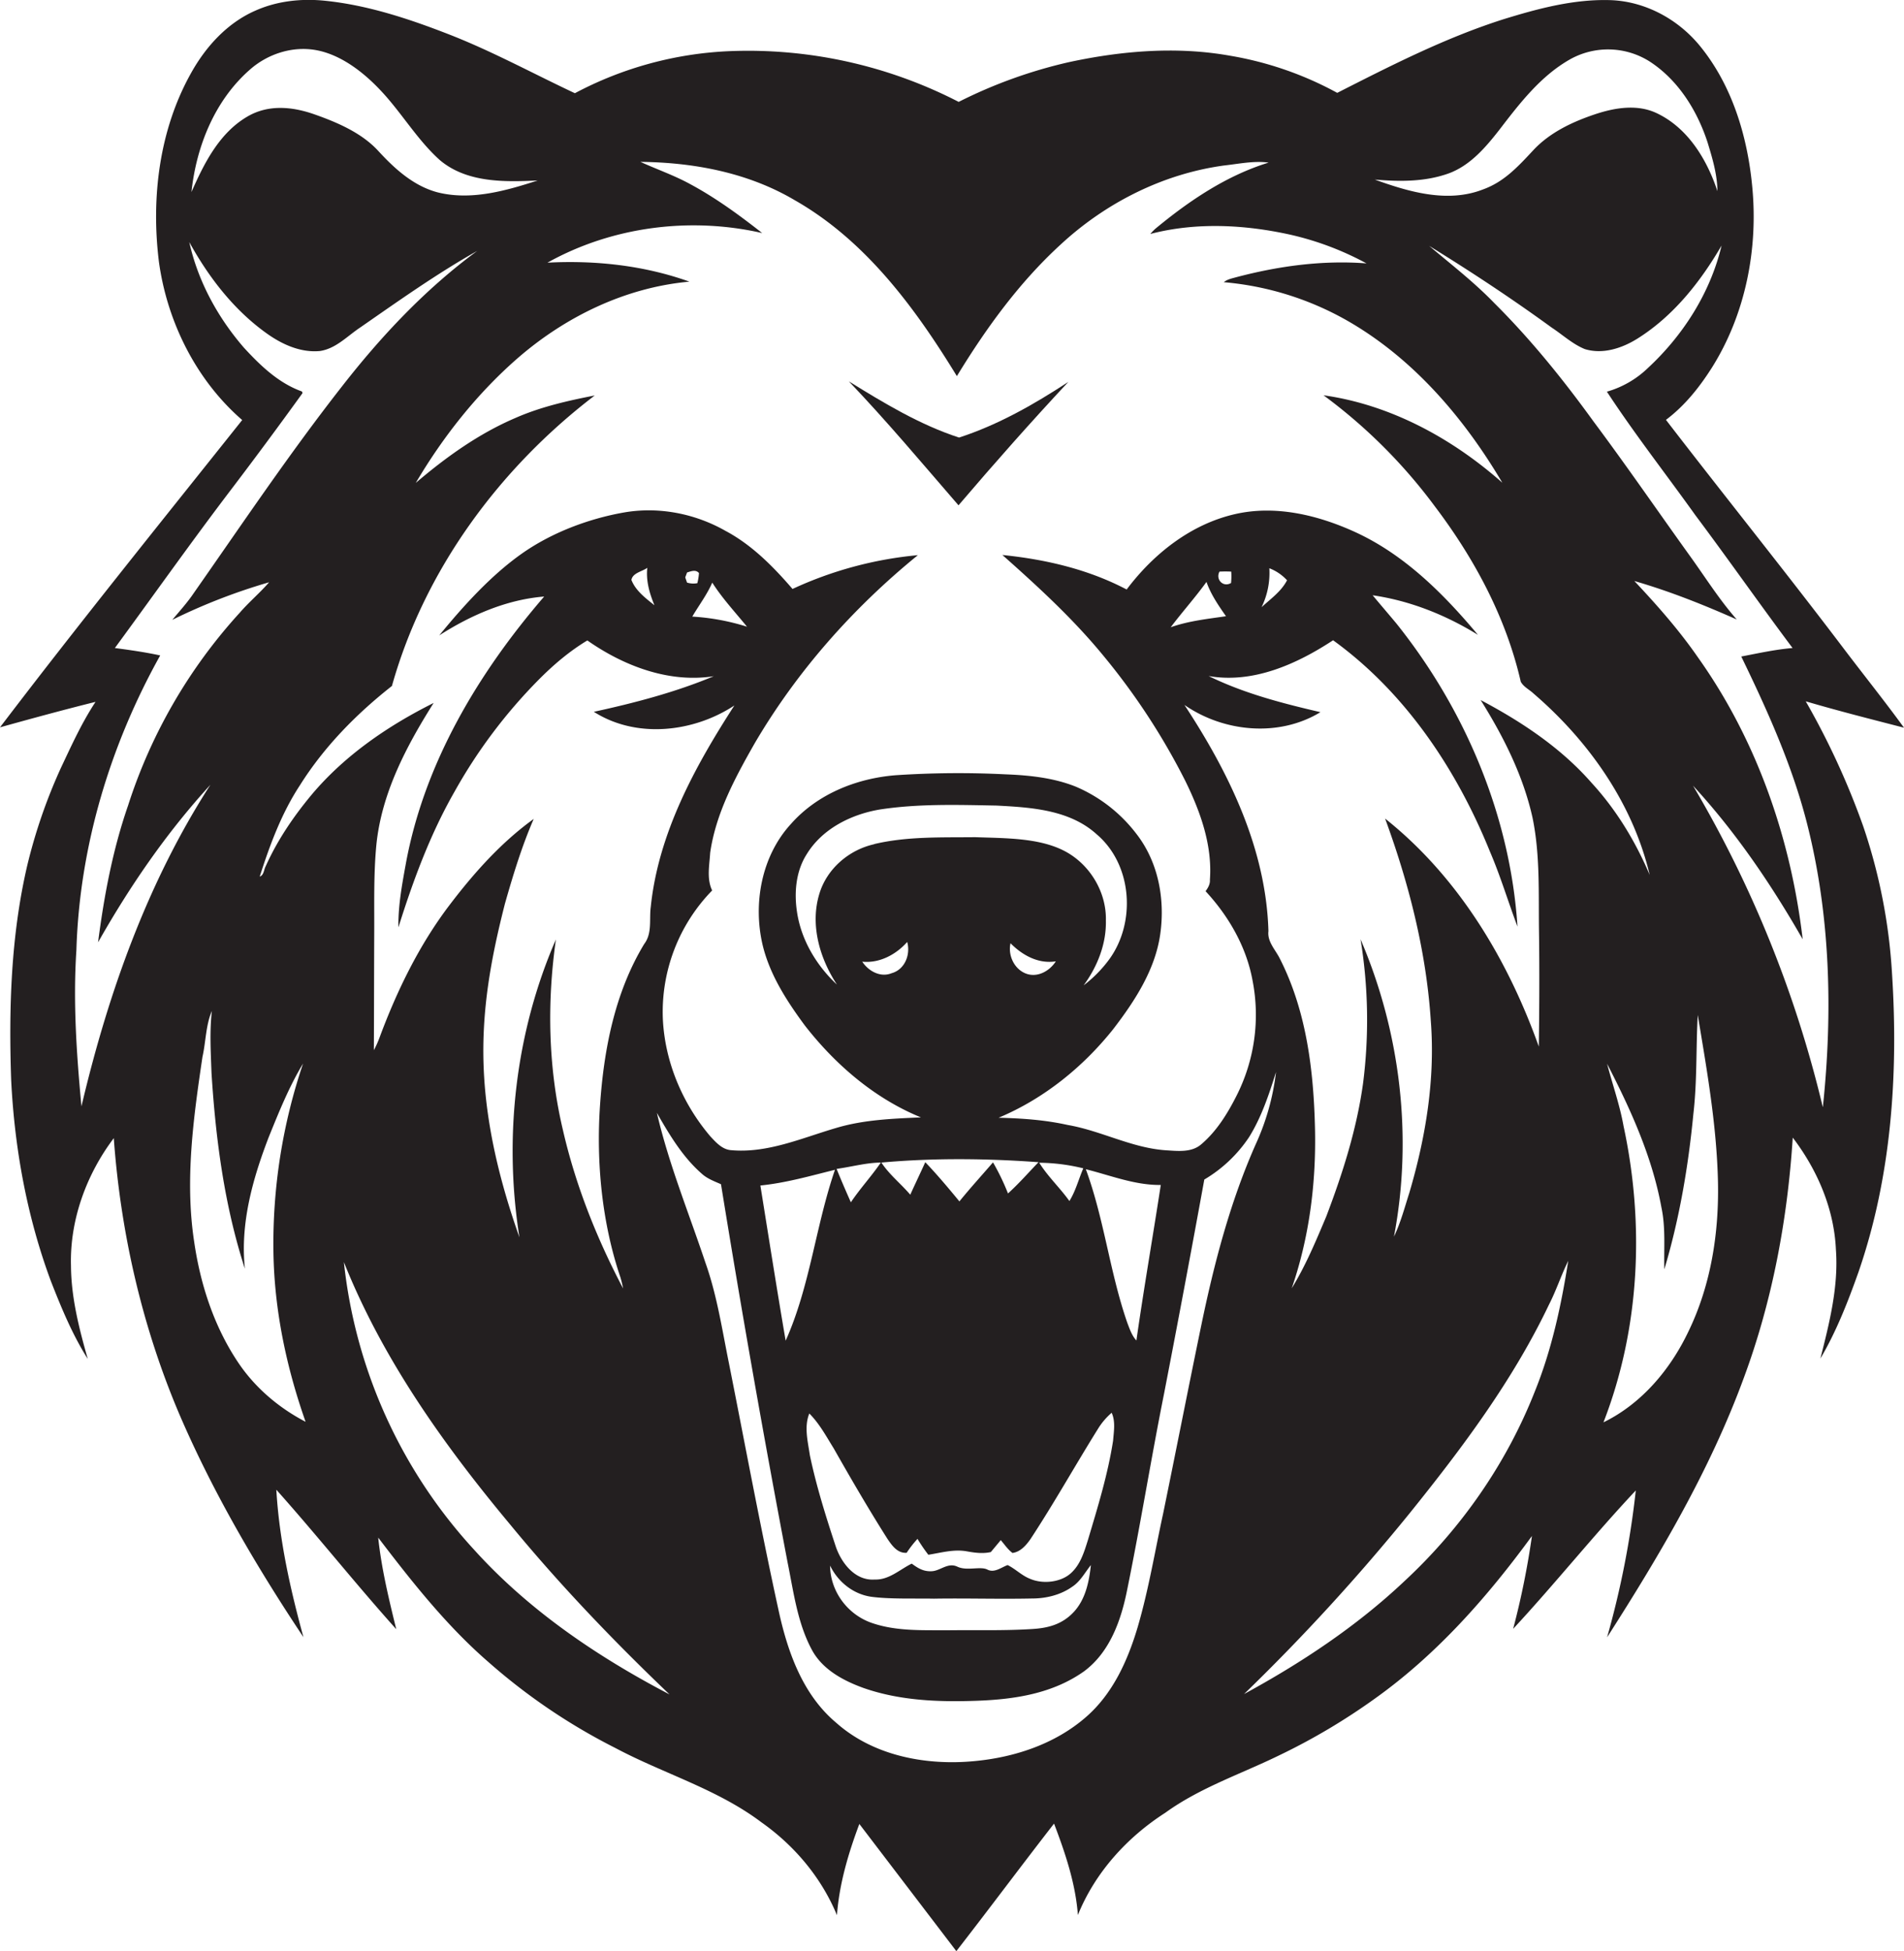 <svg id="Layer_1" data-name="Layer 1" xmlns="http://www.w3.org/2000/svg" viewBox="0 0 1054.2 1080"><title>biseeise_Bear_flat_black_logo_White_background_64937a89-0a46-46d6-90b8-48adda3574a7</title><path d="M470,211.1c21.1,22.1,40.7,45.5,60.7,68.6,19.8-23.2,40-46,60.8-68.3-18.9,12.4-38.9,23.8-60.5,30.8C509.2,235.1,489.4,223.1,470,211.1Z" fill="#231f20"/><path d="M1031.7,457.6a425.3,425.3,0,0,0-31.9-69.4c18,5.3,36.2,9.9,54.4,14.6-10.7-14.7-22-28.8-33-43.3-32.4-42.8-66.1-84.6-98.8-127.1,10.4-7.8,18.6-18.1,25.5-29,18.7-29.8,25.7-66.1,22.2-100.8C967.4,75,958.9,47,941.1,25.3,929.1,10.7,911.3,1,892.4.1c-20.5-.8-40.7,4.6-60.1,10.6-32,10.2-62,25.5-91.9,40.7a189.1,189.1,0,0,0-59.6-20.6c-29.3-5.2-59.5-2.7-88.5,3.5a266.3,266.3,0,0,0-61.5,22.1A254.6,254.6,0,0,0,404.3,28.3a200.5,200.5,0,0,0-86,23.3C295.1,40.7,272.4,28.3,248.5,19,226.4,10.4,203.5,2.8,179.8.4c-12.9-1.3-26.2.1-38.2,5.4-15.7,6.8-27.7,20-35.9,34.8-17.6,31.5-22.1,69-17.7,104.4,4.6,33.2,20.6,65.4,46.1,87.5C89.1,289,43.7,345.2,0,402.6c17.6-4.9,35.2-9.7,52.9-14.1-7.6,11.5-13.3,24.1-19.2,36.6A296.6,296.6,0,0,0,15.1,479c-9.1,39-10.3,79.4-8.9,119.2,1.9,37.8,8.8,75.5,22,111,5.8,14.8,11.9,29.6,20.4,43-4.8-16.8-9.2-34-9.3-51.6C38.6,675.4,47.8,650.1,63,630c3.8,52.4,15.7,104.4,36.3,152.8,18.6,43.3,42.6,84.2,68.7,123.4-7.3-26.7-13.4-53.9-15-81.6,22.6,25.3,43.7,51.9,66.4,77.2-4.1-16.7-8.2-33.6-10-50.7,18.7,24.5,38,49,61.4,69.2a332.8,332.8,0,0,0,70,47.3c26.7,14.2,56.4,22.7,80.8,41.1,18.3,12.9,33.2,30.6,41.8,51.4,1.3-17.4,6.3-34.2,12.4-50.5l53.7,70.4c18.2-23.4,35.9-47.2,54.1-70.6,6.2,16.3,11.9,33.1,13.2,50.6,9.5-23.5,27.2-43,48.4-56.6,19.2-13.9,41.8-21.4,62.9-31.7a350.9,350.9,0,0,0,53.3-31.6c34.2-24.4,62.2-56.2,86.8-89.9a449.5,449.5,0,0,1-10.4,51.4c23.2-25,44.5-51.7,67.9-76.6a492.8,492.8,0,0,1-15.9,81.3c29.2-45.6,57-92.6,75.7-143.6,15.8-42.6,24.2-87.7,27.1-133,13.6,17.8,22.9,39.4,23.9,62,1.5,20.5-3.6,40.6-8.6,60.3,8.8-14.9,15.2-31.3,21-47.6,18.3-52.8,22.2-109.5,18.7-165A309.1,309.1,0,0,0,1031.7,457.6ZM802.6,95.8c11.7-4.5,20.1-14.4,27.6-24,11.2-14.6,22.8-29.7,39-38.9a43.1,43.1,0,0,1,43.8.9C929,44,939.6,61,945.4,78.7c2.7,8.8,5.4,17.8,5.5,27.1-5.8-17.5-16.3-34.9-33.5-43.1-10.8-5.2-23.4-3.1-34.4.6-12.5,4.2-25,10.1-34.1,19.9s-16.5,17.6-27.9,21.7c-19.6,7.6-41,1.3-59.8-5.5C775,100.6,789.4,100.7,802.6,95.8ZM138.3,38.6c9.9-8.8,23.8-13.3,37-10.8s25.4,11.7,34.9,21.7c11.9,12.4,20.5,27.6,33.3,39.1,14.9,12.6,35.8,12.2,54.2,11.3-17.6,5.7-36.8,11.2-55.3,6.6-13.4-3.5-23.9-13.1-33-23s-22.5-15.7-35.3-20.2-25.8-5.4-37.1,1.2c-15.6,9.1-24,25.9-31,41.8C108.7,81,118.9,55.6,138.3,38.6ZM45.1,612.4c-2.7-28.7-4.7-57.6-2.8-86.5C44,468.8,60.9,412.6,88.7,362.8c-8.3-1.8-16.7-3-25.1-4.1,21.5-29.3,42.5-59,64.5-87.9q20-26.3,39.4-53.2l-0.3-.9c-12.9-4.6-23-14.3-32.1-24.2-14.5-16.7-25.5-36.8-30.3-58.5,10.7,19.4,24.6,37.5,42.8,50.5,8.5,6.1,18.8,10.8,29.5,9.8,8.9-1.3,15.2-8.3,22.3-13,21.2-14.7,42.3-29.7,64.8-42.4-28.7,21.1-53.3,47.3-75.1,75.3-28.9,36.9-55,75.8-81.9,114.2-3.5,5.2-7.8,9.9-11.8,14.7A326.4,326.4,0,0,1,149,322.3c-5.1,5.9-11.1,10.9-16.2,16.8A289.1,289.1,0,0,0,70.9,445.9c-8.5,24.5-13.3,50.1-16.6,75.7,17.6-31.1,38-60.8,62.2-87.2C81.6,488.5,59.8,550,45.1,612.4Zm87.6,143c-13.9-20.2-21.7-44-25.2-68.1-5.2-34.1-.4-68.6,4.6-102.3,1.9-8.4,1.8-17.5,5.2-25.4-1.3,11.4-.6,22.8-0.2,34.2,2.3,36.6,7.1,73.4,18.5,108.5-2.7-25,4.3-49.8,13.2-72.9,5.6-13.8,11.2-27.8,19-40.7a311,311,0,0,0-16.4,104.6c0.5,32,7.2,63.6,17.8,93.7C154.8,779.5,142,768.8,132.7,755.4ZM262.4,857.7a278.7,278.7,0,0,1-72-159.1c21.4,53.6,55.3,101.2,92.1,145.3,27.3,33.2,57.1,64.3,88.2,94C330.7,917,292.7,891.3,262.4,857.7ZM644,837.8c-4.6,21.1-8.1,42.5-14.2,63.2-5.5,18.4-13.8,36.7-28.6,49.5-17,14.8-39.3,22.2-61.5,24.3-26.8,2.6-56-2.8-76.7-21.2-18.4-15.4-26.8-38.9-31.8-61.7-10-45.6-18.5-91.5-27.6-137.3-3.8-18.7-6.6-37.6-13-55.6-9.2-27.6-20.3-54.6-26.9-83,7,12.2,14.3,24.5,25,33.8,3,2.7,6.9,4.1,10.5,5.7q17,105,36.9,209.5c3.3,16.2,5.4,33.2,13.3,48,5.8,11,17.3,17.2,28.6,21.3,20.2,7.1,42,7.9,63.3,7.1s41.8-4.2,58.8-16.2c14-10.3,20.3-27.4,23.7-43.8,7.5-36.5,13.4-73.4,20.7-109.9q11.5-59.3,22.3-118.6a76.6,76.6,0,0,0,24.8-23.5c6.9-11.1,11-23.6,14.9-36a133.3,133.3,0,0,1-11.2,39.9c-14.2,32-23.1,66.1-30.2,100.4S651.1,803.2,644,837.8ZM491.3,851.7c2.5,3.7,5.6,8.2,10.7,7.8a59.4,59.4,0,0,1,6-7.7,89.2,89.2,0,0,0,6,8.8c7-1.1,14.1-3.2,21.3-1.9,4.4,0.8,8.9,1.4,13.3.4l5.5-6.6c2.1,2.4,3.9,5.2,6.5,7.1,4.4-.6,7.5-4.2,9.9-7.6,13.1-19.9,24.7-40.7,37.3-60.9a38.1,38.1,0,0,1,7.7-9.1c2.2,4.8,1.2,10.3.8,15.4-2.9,18.7-8.5,36.8-13.9,54.9-2.1,6.7-4.2,13.9-9.7,18.7s-15.2,6-22.4,2.9c-4.6-1.8-8.1-5.5-12.4-7.6-3.6,1.3-7.3,4.5-11.2,2.5s-11.3.9-16.6-1.6-9.3,2.2-14.1,2.5-7.9-1.8-11.2-4.2c-6.7,3.3-12.6,9.1-20.5,8.8-10.7.8-18.3-8.9-21.5-18.1-5.5-16.7-10.8-33.5-14.4-50.7-1.1-7.6-3.3-15.7-.3-23.1,5.6,5.6,9.4,12.7,13.5,19.3C471.2,818.6,480.9,835.3,491.3,851.7ZM463.2,647c8.2-1.1,16.2-3.4,24.5-3.5-5.2,7.6-11.5,14.4-16.6,22C468.4,659.4,465.7,653.2,463.2,647Zm20.8-179.7c-13.9,3.1-26.1,13.5-30.3,27.3-5.3,17.2.1,35.8,9.7,50.4-11.3-10.5-19.8-24.7-22.1-40.1-1.7-11-.6-22.9,5.5-32.3,8.6-13.9,24.4-21.8,40.2-24.5,21.4-3.3,43.2-2.6,64.7-2.2,19.2,1,40.5,2.3,55.5,15.9,19.8,16.8,21.9,48.8,6.9,69.3A70.2,70.2,0,0,1,600,545.4c7.6-10.4,12.6-22.9,12.3-35.9,0.4-15.9-9.1-31.4-23.2-38.6s-32.6-6.9-49.1-7.5C521.3,463.6,502.3,462.9,484.1,467.2Zm9.9,71.3c-6.3,2.7-13-1-16.5-6.3,9.5,1,18.7-3.9,24.9-10.9C504.2,528.3,501.1,536.4,494,538.6Zm90.7-6.5c-3.5,5.5-10.4,9.3-16.8,6.7s-9.8-10.2-8.3-16.7C566.1,528.8,575,533.7,584.7,532.1ZM575,643.3c-5.6,5.8-10.9,11.9-16.9,17.3a127.4,127.4,0,0,0-8.3-17.2c-6.2,7.2-12.6,14.2-18.6,21.6-6.1-7.4-12.3-14.8-18.9-21.7-2.7,6-5.6,12-8.3,18-5.2-6.1-11.6-11.1-16-17.8C517,640.9,546.1,641.2,575,643.3Zm0.3,0.3a105.9,105.9,0,0,1,24.5,3.1c-2.6,6-4.2,12.5-7.7,18.1C586.9,657.5,580.2,651.3,575.4,643.6Zm25.9,3.6c13.7,3.4,27.2,8.9,41.5,8.7-4.4,28.7-9.4,57.3-13.5,86.1-2.5-2.7-3.7-6.3-5-9.7C614.5,704.5,611.4,674.9,601.2,647.2ZM604,866.3c-1,9.3-3,19.1-9.6,26.1s-14.6,8.8-22.9,9.3c-15.6,1-31.2.5-46.8,0.7-14.1-.1-28.6.6-42.1-4.1s-22.9-17.6-23-31.7c4.4,9.1,13,16,23.2,17.3s22.9,0.8,34.3,1c18.1-.3,36.3.3,54.4-0.1,7.8,0,15.9-2,22.3-6.6C598.2,875.3,600.7,870.4,604,866.3ZM435,742.1c-4.9-28.6-9.4-57.3-14-85.9,14-1.4,27.6-5.3,41.3-8.7C451.6,678.6,448.5,712,435,742.1Zm414.6,28.6c-15.7,39.7-40.8,75.6-72.1,104.6-26.4,24.9-56.9,45.1-88.7,62.4a1132.8,1132.8,0,0,0,91.7-100.1c29.1-36.1,57.2-73.6,77.2-115.6,4-7.8,6.7-16.2,10.6-24.1C864.4,722.7,859.1,747.4,849.6,770.7ZM819.8,387.5c12.6,20.1,23.5,41.7,28.7,65,4.3,20.7,3.3,42,3.6,63s0.2,42.6-.1,63.8c-17.2-48.2-44.6-94-85.1-126.2,13.2,36,22.8,73.6,25.3,112,2.5,32.2-2.8,64.4-11.9,95.2-2.6,8.1-4.8,16.5-8.5,24.2,10.5-55.1,3.6-113.1-18.5-164.6a276.6,276.6,0,0,1,1.4,79.7c-3.5,25.4-11.3,49.9-20.4,73.8-5.7,13.5-11.4,27.2-19.1,39.7,9.7-28.1,13.5-58,12.9-87.7-0.7-32.3-4.6-65.6-19.5-94.8-2.4-4.9-7-9.3-6.3-15.2-1.3-45.6-21.9-87.8-46.5-125.2,21.8,15.1,52.3,18,75.3,4-21.1-4.9-42.4-10.4-61.9-20,24.6,4.3,48.8-6.6,68.9-19.8,40.1,29,68.5,71.6,86.9,117.1,5.8,13.5,10,27.6,15.2,41.4-4-61.1-28.8-119.9-66.9-167.6-4.4-5.3-8.9-10.5-13.3-15.8,20.7,3,40.5,10.9,58.3,21.9-19-22.7-40.7-44.4-68-56.9-20.6-9.4-44.1-15.1-66.6-9.9-24.4,5.6-45.1,22-59.9,41.7-21.3-11.2-45-16.7-68.8-19.1,19.5,17.3,38.7,34.9,55.3,55a370.3,370.3,0,0,1,46,70.1c8.3,16.9,15,35.5,13.6,54.6,0.2,2.4-1,4.5-2.4,6.4,12.8,13.8,22.6,30.8,26,49.4a99,99,0,0,1-8.8,63.7c-5,9.9-11,19.7-19.6,27-5.4,4.7-13.1,3.7-19.7,3.3-18.8-1.3-35.7-10.8-54.2-14-12.6-2.8-25.4-3.7-38.3-4,25-10.5,46.7-28,63.5-49.1,11.9-15.5,23.2-32.8,26-52.5s-1.2-40.3-13.4-55.8a83.1,83.1,0,0,0-33.2-25.8c-12.4-5-26-6.4-39.3-6.9a522.8,522.8,0,0,0-60.5.5c-21.7,1.7-43.4,10.4-58,26.9-16.4,17.8-21.2,44.2-15.7,67.3,4,16.4,13.4,30.9,23.3,44.3,16.9,21.7,38.6,40.4,64.3,50.9-15.8.7-31.8,1.3-47.1,5.9-19.1,5.6-38.2,14.2-58.5,12.2-4.7-.6-8-4.4-11-7.6-15.4-18.1-25.2-41.2-26.3-65.1a96.3,96.3,0,0,1,27.3-71c-3.1-6.5-1.5-13.9-1.1-20.8,3.1-21.8,13.8-41.6,24.5-60.4,23.4-40,54.6-75.2,90.5-104.4a210.6,210.6,0,0,0-69.4,18.7c-10.7-12.4-22.5-24.4-37.2-32.2-16.9-9.6-37.1-13.5-56.3-10.1s-39.8,11-56.6,22.9-32,28.6-45.5,45.1c17.5-11.2,37.2-19.8,58.1-21.5-36.5,42.3-66.4,92.3-76.6,147.9-2.1,11.6-4.3,23.3-4.1,35.2,8.1-25.8,17.5-51.3,30.9-74.8a286.6,286.6,0,0,1,46.5-62c8.2-8.3,17.2-16,27.2-22,20.1,14.1,45.2,23.7,70,19.8-21.3,8.9-43.9,14.8-66.4,19.7,23.5,15,55.2,11.4,77.8-3.5-21.9,33.9-42.1,70.8-46.3,111.6-0.9,6.8.9,14.5-3.6,20.4-16.3,26.9-22.4,58.5-24.5,89.6s1,64.5,11.3,94.9c0.6,2,1.1,4.1,1.5,6.2-14.6-27.7-26.3-57.1-33.3-87.6-8.2-34.5-8.9-70.5-3.9-105.6-22.4,51.5-29,109.5-20.2,164.9-10.7-30.2-18.5-61.7-19.8-93.8s4.2-61.3,11.8-91c4.5-15.8,9.3-31.6,15.9-46.8-18,13-33,29.8-46.4,47.4-17,22.3-29.4,47.8-39.1,74a54.4,54.4,0,0,1-3,6.6c0.1-21.3.1-42.7,0.2-64,0.1-16.6-.4-33.3,1.2-49.8,2.9-28.5,16.6-54.5,31.7-78.4-25.2,12.6-49.1,28.9-67.4,50.6-10.1,12.1-19.1,25.3-25.6,39.8-1,1.8-1,5-3.3,5.7,5.6-17.5,12.1-35.1,22.3-50.6,13.4-21.3,31.2-39.4,50.9-54.9,18-64.2,59.5-120.5,112.3-160.8-14.9,2.9-29.9,6.3-43.8,12.4-20.4,8.7-38.5,21.7-55.3,36,15-25.4,33.6-49,55.8-68.5,26.7-23.4,60.2-39.7,95.7-42.9-25.1-9-52.1-11.9-78.6-10.5,35.8-20,79.1-25.5,118.9-16.4-12.6-9.9-25.6-19.4-39.7-27-8.9-4.9-18.5-8.2-27.7-12.4,29.6,0.3,59.7,6,85.4,21.2,39.2,22.3,66.7,59.6,89.8,97.4,16.1-26.4,34.4-51.7,57.3-72.7,25-23.2,56.8-39.3,90.7-43.9,8.2-.9,16.4-2.7,24.6-1.6-23.4,7.2-44.1,21.2-62.8,36.7a32.9,32.9,0,0,0-2.7,2.8c25.3-6.6,52.2-5.2,77.5.4a164.7,164.7,0,0,1,42.2,15.9c-24.5-1.9-49.1,1.5-72.7,7.8-2.2.6-4.5,1.1-6.3,2.6A167.1,167.1,0,0,1,750.2,180c34.5,21,61.2,52.7,81.6,87.2-27.8-24.6-62-43.2-99-48.4a292.6,292.6,0,0,1,61.8,61.7c21.8,28.8,39.3,61.4,47.4,96.8,1.5,2.9,4.8,4.4,7.1,6.6,30.5,26.2,55,60.9,64.3,100.4-7.9-18.6-18.5-36.1-32.2-51C864.2,413.9,842.5,399.5,819.8,387.5ZM678.8,341.1c-10.3,1.5-20.7,2.6-30.6,6.1,6.4-8.5,13.6-16.5,19.8-25.1C670.4,329,674.6,335.1,678.8,341.1Zm-3.6-24.7c2.2-.1,4.3-0.1,6.5,0a36.5,36.5,0,0,1-.1,6.3C677.2,325.3,672.9,320.7,675.2,316.4Zm27.5-1.9a25.7,25.7,0,0,1,9.9,6.7c-3.2,6.2-9.1,10.3-14.1,14.9A43.4,43.4,0,0,0,702.8,314.5Zm-308.4,7.9c5.6,8.8,12.7,16.4,19.3,24.5a125.2,125.2,0,0,0-30.3-5.6C387,335,391.5,329.1,394.4,322.4Zm-13.9.1-1-2.9,1-2.7c2.2-.7,4.8-1.8,6.6.3a30.9,30.9,0,0,1-.9,5.6A11.4,11.4,0,0,1,380.5,322.5Zm-18.2,12.4c-4.9-3.9-10.3-8-12.6-13.9,0.7-3.9,5.9-4.6,8.8-6.7C357.6,321.4,359.6,328.4,362.3,334.9ZM934.8,737.1c-10,21-25.9,39.9-47,50.2,20.2-52,22.8-109.8,11.1-164.1-2.1-11.7-6.1-22.9-9.1-34.4,13,25.2,25,51.5,30.1,79.6,2.4,11.3,1.3,22.8,1.6,34.2,8.4-28.1,13.3-57.1,16.1-86.2,2.1-18.2,1.4-36.4,2.4-54.6,5.1,30.6,10.5,61.3,11.2,92.4C951.8,682.5,947.3,711.4,934.8,737.1Zm74.4-124.4a641.1,641.1,0,0,0-71.8-177.8c23.7,25.7,43.4,54.8,60.7,85-6.5-55.6-25.4-110.2-57.9-155.9-10.5-15.2-22.7-29-35.3-42.4,19.4,5.6,38.2,13.1,56.7,21.3-9.6-10.9-17.3-23.2-25.8-35-17.9-24.9-35.2-50.1-53.5-74.6-16.7-23.1-34.7-45.4-54.9-65.5-11.2-11.6-23.9-21.4-36.1-31.7,23.1,14.2,45.8,29.2,67.8,45.2,6.1,4,11.5,9.1,18.3,11.9,9.9,3.1,20.6-.4,29.1-5.7,20-12.5,35-31.5,46.7-51.6-6.2,26.2-21.4,49.9-41,68a54,54,0,0,1-22.5,12.9c15.4,23.5,32.7,45.6,49,68.4,18.2,24.3,35.6,49.2,53.8,73.5-9.6.8-19,2.9-28.4,4.7,14.4,29.7,28.1,60,36.3,92C1013.5,506.6,1014.8,560.3,1009.3,612.6Z" fill="#231f20"/></svg>